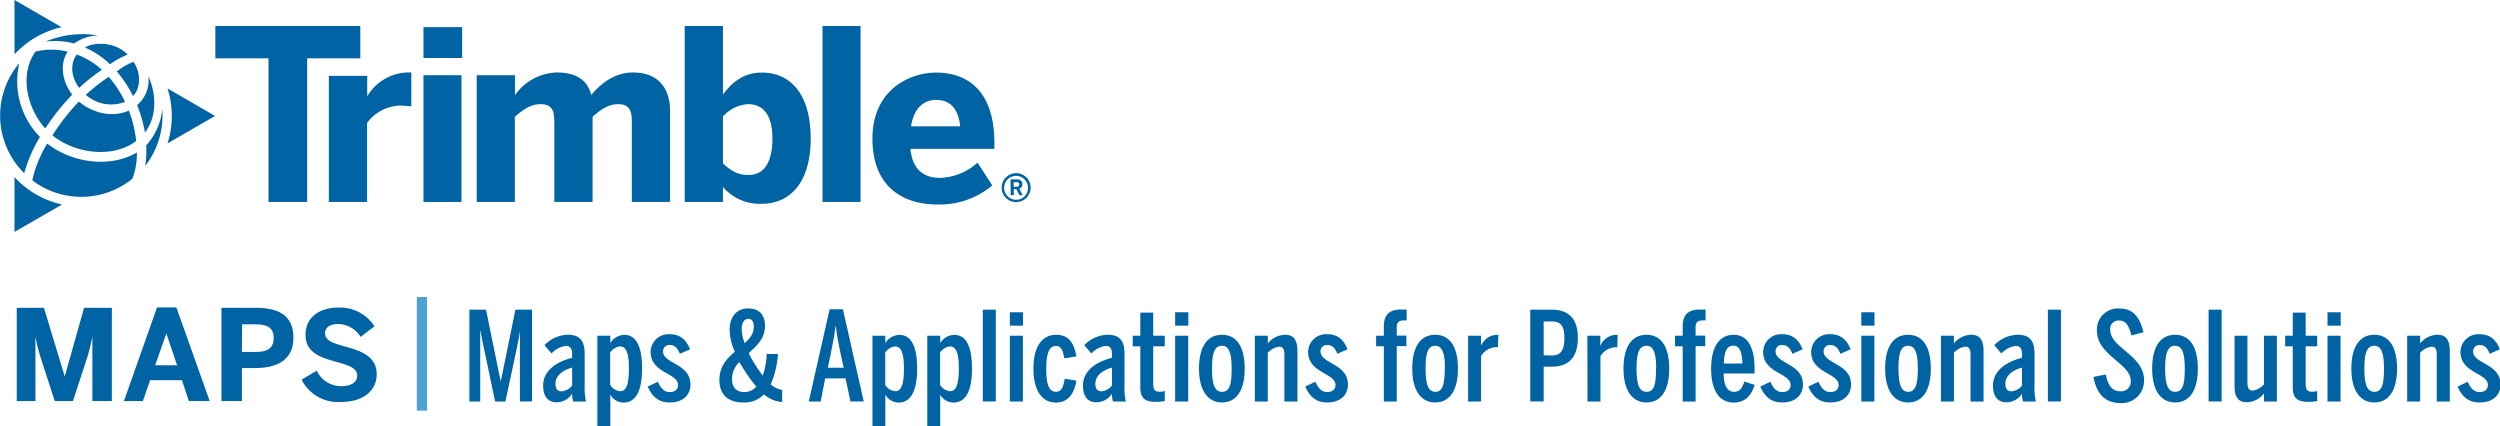 <svg xmlns="http://www.w3.org/2000/svg" viewBox="0 0 517.4 88.2"><path fill="#0063a3" d="M3.47 83V63.7h5.62l4.31 14.22 4-14.22h5.75V83h-4.03V69.84h-.05A35 35 0 0 1 18 74.15L15.1 83h-3.77l-2.87-8.85a33.5 33.5 0 0 1-1.13-4.52V83zM25.65 83l6.85-19.38h4L43.4 83h-4.31l-1.44-4.31h-6.59L29.57 83zm6.46-7.4h4.54l-2.22-6.58zM45.83 83V63.7h7c4.13 0 7.89 1.1 7.89 6.19s-4.08 6.28-7.94 6.28h-2.72V83zm4.23-10.17H53c2.64 0 3.64-1 3.64-2.87s-1-2.83-3.64-2.83h-2.9zM62.42 78.57l3.13-1.86a5.59 5.59 0 0 0 5.09 3.21c1.9 0 3.28-.72 3.28-2.17s-1.35-2-3.82-2.72c-3.36-.94-6.87-1.8-6.87-5.75 0-3.51 2.75-5.62 6.8-5.62a8.45 8.45 0 0 1 7.47 3.87l-2.87 2.19A5.59 5.59 0 0 0 70 67.05c-1.76 0-2.72.76-2.72 1.88 0 1.5 1.4 2 3.87 2.72 3.3.89 6.81 1.93 6.81 5.82 0 3-2.29 5.73-7.53 5.73a8.43 8.43 0 0 1-8.01-4.63M55.57 41.79V12.07h-11V5.38h30v6.69h-11v29.72z"/><path fill="#0063a3" d="M68.06 41.79V15.7H76v4.24A10 10 0 0 1 84.89 15h.24v7c-.29 0-1.67-.15-2.16-.15a8.77 8.77 0 0 0-7 3.59v16.35zM87.64 12V5.62h8V12zm0 29.82V15.56h7.87v26.23zM98.66 41.79V15.56h7.92v4.13a11 11 0 0 1 8.61-4.69c4.38 0 6.44 1.82 7.18 4.67C124 17.68 126.9 15 131 15c5.32 0 7.68 3.35 7.68 8v18.79h-7.92V25.16c0-2.37-.55-3.6-2.86-3.6-2 0-3.54 1.09-5.26 2.61v17.62h-7.92V25.16c0-2.37-.55-3.6-2.86-3.6-2 0-3.54 1.09-5.31 2.61v17.62zM149.62 38.69v3.1h-7.92V5.38h7.92V19.6c1.73-2.42 4.19-4.58 8.07-4.58 6 0 10.09 4.58 10.09 13.63s-4.18 13.53-10.18 13.53a10 10 0 0 1-7.98-3.49m10.24-10c0-4.38-1.53-7.14-5.07-7.14a7.7 7.7 0 0 0-5.17 2.56v9.7c1.73 1.62 3.15 2.41 5.27 2.41 3.3.01 4.97-2.75 4.97-7.52zM170.23 41.79V5.38h7.87v36.41zM180.56 28.7c0-10.19 7.77-13.68 13.19-13.68s12.05 2.71 12.05 14.61v1.18h-17.37c.4 4.33 2.81 6 6.1 6a12.08 12.08 0 0 0 7.78-3.15l3.05 4.72a16.94 16.94 0 0 1-11.42 3.94c-6.84.01-13.38-3.49-13.38-13.62m18.16-2.56c-.4-3.69-2.07-5.46-5-5.46-2.46 0-4.58 1.62-5.17 5.46zM207.3 38.83a3 3 0 0 1 3-3 3 3 0 1 1-3 3m5.46 0a2.47 2.47 0 1 0-2.46 2.51 2.46 2.46 0 0 0 2.46-2.51m-3.62-1.71h1.22c.78 0 1.23.34 1.23 1a.88.88 0 0 1-.64.93l.71 1.35H211l-.66-1.26h-.52v1.26h-.65zm1.19 1.53c.4 0 .62-.13.62-.48s-.22-.47-.64-.47h-.52v.95zM3 36.64V48l9.84-5.68A18.7 18.7 0 0 1 3 36.64M12.74 5.63 3 0v11.25a18.87 18.87 0 0 1 9.74-5.62M44.51 24l-9.84-5.7a18.8 18.8 0 0 1 0 11.38zM9.45 8.6a15.7 15.7 0 0 1 5.89.4 8.9 8.9 0 0 1 5-1.65A19.67 19.67 0 0 0 9.45 8.6M28.19 29.18a25.5 25.5 0 0 0-1.53-6.3c-3.37 1.53-7.54.54-10.33-1.87a46 46 0 0 0-5.48 7c4.72 3.81 12.49 4.83 17.34 1.17M8.27 28.34A16.42 16.42 0 0 1 4 13.07a16.79 16.79 0 0 0 1 22.77 30.8 30.8 0 0 1 3.27-7.5M25.88 21.08a22.4 22.4 0 0 0-3.38-5.18 38.6 38.6 0 0 0-4.74 3.73 7.92 7.92 0 0 0 8.12 1.45M22.77 13.29a17.8 17.8 0 0 1 3.65-2c-2.66-2.7-7-2.63-8.82-1.46a18 18 0 0 1 5.17 3.46"/><path fill="#0063a3" d="M9.78 29.71a25.2 25.2 0 0 0-3.1 7.61A16.78 16.78 0 0 0 27.39 37a14.5 14.5 0 0 0 .94-5.44c-5.72 3.35-13.62 2.04-18.55-1.85M27.53 19.88c1.83-1.93 1.47-5.2.07-7.09a14.1 14.1 0 0 0-3.42 2 25 25 0 0 1 3.35 5.09M30.7 15.75a6.72 6.72 0 0 1-2.32 6A27.6 27.6 0 0 1 30 27.43c2.49-3.27 2.41-7.94.7-11.68M16.38 18.18a41 41 0 0 1 4.7-3.74 16 16 0 0 0-5.19-3.16c-1.54 2.1-1.06 4.8.49 6.9M30.27 30.07a23.6 23.6 0 0 1-.2 4.25 17 17 0 0 0 3.51-11.74 12.9 12.9 0 0 1-3.31 7.49M14 10.69a13.56 13.56 0 0 0-6.67 0C4 15.41 5.52 22.28 9.37 26.58a48.5 48.5 0 0 1 5.58-7c-1.95-2.45-2.73-6.2-.95-8.89"/><path fill="#4da2d3" d="M86.27 61.46h2.11v23.53h-2.11z"/><g fill="#0063a3"><path d="M97.15 64.09h3.44l3 14.69h.08l3-14.69h3.44v19h-2.51V68.48c-.18 1.59-.64 3.47-1 5.29l-2 9.33h-2.13l-2-9.53c-.38-1.7-.84-3.83-1-5.06h-.08V83.1h-2.24zM112.41 79.78c0-2.75 2.28-4.8 6-5.73v-.74c0-1.13-.34-1.72-1.32-1.72a5 5 0 0 0-2.95 1.57l-1.46-1.73a6.92 6.92 0 0 1 4.83-2.15c2.56 0 3.49 1.33 3.49 3.93v6.55a13 13 0 0 0 .28 3.34h-2.64a5 5 0 0 1-.23-1.62 3.79 3.79 0 0 1-3.29 1.77c-1.63 0-2.71-1.13-2.71-3.47m6 0v-3.7c-2.47.7-3.45 2-3.45 3.34 0 1.13.49 1.57 1.26 1.57a3.2 3.2 0 0 0 2.23-1.23zM123.63 69.48h2.68V71a3.47 3.47 0 0 1 2.92-1.69c2.19 0 3.65 1.92 3.65 7s-1.59 7-3.8 7a3.13 3.13 0 0 1-2.77-1.64v6.62h-2.68zm6.53 6.81c0-3.42-.64-4.6-1.88-4.6a2.92 2.92 0 0 0-2 1.26v6.73a2.8 2.8 0 0 0 2 1.28c1.24.04 1.88-1.15 1.88-4.67M134.06 80l2.11-1c.57 1.39 1.34 2.14 2.44 2.14s1.72-.57 1.72-1.47c0-2.49-5.68-2.41-5.68-6.86a3.72 3.72 0 0 1 3.94-3.64c2.13 0 3.41 1.07 4.23 3.13l-2.13.92c-.41-1.18-1.1-1.82-2.05-1.82a1.3 1.3 0 0 0-1.42 1.31c0 2.62 5.68 2.49 5.68 6.88 0 2.19-1.62 3.7-4.24 3.7-2.36.06-3.75-1.29-4.6-3.29M155.92 74.88a32 32 0 0 0 1.93 2.85 14.3 14.3 0 0 0 .82-4.47H161a19 19 0 0 1-1.49 6.29 4.8 4.8 0 0 0 2.36 1.16v2.49a6.32 6.32 0 0 1-3.75-1.59 5.63 5.63 0 0 1-4.23 1.69c-3.29 0-5-1.69-5-4.65 0-2.8 1.54-4.44 3.19-5.85a11.6 11.6 0 0 1-1.08-4.52c0-2.91 1.62-4.45 3.86-4.45 2.56 0 3.46 1.7 3.46 3.6 0 2.67-1.67 4.08-3.36 5.65.3.67.66 1.28.96 1.8M154 76.55c-.3-.49-.64-1.06-1-1.62a5.13 5.13 0 0 0-1.51 3.49c0 1.52.74 2.72 2.52 2.72a3.21 3.21 0 0 0 2.51-1.14 31 31 0 0 1-2.52-3.45m2-8.92c0-.92-.29-1.64-1.13-1.64s-1.37.82-1.37 2.05a9.1 9.1 0 0 0 .62 3c1.06-1.04 1.88-1.87 1.88-3.41M169.85 83.1h-2.47L171.7 64h2.75l4.31 19.09H176l-1-4.78h-4.22zm4.15-9.76c-.39-2-.72-3.34-1-5.84h-.08c-.3 2.52-.64 3.83-1 5.78l-.59 2.83h3.28zM180.56 69.48h2.67V71a3.49 3.49 0 0 1 2.93-1.69c2.18 0 3.65 1.92 3.65 7s-1.6 7-3.8 7a3.14 3.14 0 0 1-2.78-1.64v6.62h-2.67zm6.52 6.81c0-3.42-.64-4.6-1.87-4.6a2.94 2.94 0 0 0-2 1.26v6.73a2.81 2.81 0 0 0 2 1.28c1.23.04 1.87-1.15 1.87-4.67M191.91 69.48h2.68V71a3.47 3.47 0 0 1 2.92-1.69c2.19 0 3.65 1.92 3.65 7s-1.59 7-3.8 7a3.13 3.13 0 0 1-2.77-1.64v6.62h-2.68zm6.53 6.81c0-3.42-.64-4.6-1.88-4.6a2.92 2.92 0 0 0-2 1.26v6.73a2.8 2.8 0 0 0 2 1.28c1.24.04 1.88-1.15 1.88-4.67M203.4 64.09h2.69v19h-2.69zM209 64.63h2.72v2.77H209zm0 4.85h2.7V83.1H209zM213.88 76.29c0-4.86 2-7 4.7-7s3.7 1.79 4.19 4.47l-2.5.41c-.31-1.72-.66-2.57-1.74-2.57-1.26 0-2 1.26-2 4.7 0 3.21.54 4.78 2 4.78 1.06 0 1.49-.75 1.83-2.7l2.41.39c-.49 2.82-1.75 4.54-4.29 4.54-2.7-.01-4.6-2.31-4.6-7.02M224.13 79.78c0-2.75 2.28-4.8 6-5.73v-.74c0-1.13-.33-1.72-1.31-1.72a4.93 4.93 0 0 0-2.95 1.57l-1.46-1.73a6.92 6.92 0 0 1 4.82-2.15c2.57 0 3.5 1.33 3.5 3.93v6.55a12.5 12.5 0 0 0 .27 3.34h-2.65a5.3 5.3 0 0 1-.23-1.62 3.77 3.77 0 0 1-3.28 1.77c-1.63 0-2.71-1.13-2.71-3.47m6 0v-3.7c-2.46.7-3.44 2-3.44 3.34 0 1.13.49 1.57 1.26 1.57a3.15 3.15 0 0 0 2.21-1.23zM236 80.17v-8.5h-1.57v-2.19H236V64.7h2.67v4.78h2.39v2.19h-2.39v7.68c0 1.33.34 1.72 1.39 1.72a3 3 0 0 0 1-.16V83a8.2 8.2 0 0 1-1.73.16c-2.33.04-3.33-.71-3.33-2.99M243.21 64.63h2.73v2.77h-2.73zm0 4.85h2.7V83.1h-2.7zM248.15 76.29c0-4.8 1.9-7 4.75-7s4.7 2.21 4.7 7-1.9 7-4.7 7-4.75-2.29-4.75-7m6.75 0c0-3.06-.49-4.73-2-4.73s-2.06 1.47-2.06 4.73c0 3.06.49 4.8 2.06 4.8s2-1.49 2-4.8M259.71 69.48h2.67v1.59a4.82 4.82 0 0 1 3.49-1.79c1.7 0 2.65.82 2.65 3.41V83.1h-2.7v-9.71c0-1.11-.28-1.65-1.11-1.65a4.08 4.08 0 0 0-2.33 1.26v10.1h-2.67zM270.14 80l2.1-1c.57 1.39 1.34 2.14 2.44 2.14s1.72-.57 1.72-1.47c0-2.49-5.67-2.41-5.67-6.86a3.71 3.71 0 0 1 3.93-3.64c2.13 0 3.41 1.07 4.23 3.13l-2.13.92c-.41-1.18-1.1-1.82-2.05-1.82a1.3 1.3 0 0 0-1.42 1.31c0 2.62 5.68 2.49 5.68 6.88 0 2.19-1.62 3.7-4.24 3.7-2.36.06-3.73-1.29-4.59-3.29M286.4 71.67h-1.6v-2.19h1.6v-1.9c0-2.21.9-3.52 3.59-3.52h1.13v2.26a6 6 0 0 0-.67 0c-.84 0-1.38.33-1.38 1.41v1.72h2v2.19h-2V83.1h-2.67zM292.28 76.29c0-4.8 1.9-7 4.75-7s4.7 2.21 4.7 7-1.9 7-4.7 7-4.75-2.29-4.75-7m6.76 0c0-3.06-.49-4.73-2-4.73s-2 1.47-2 4.73c0 3.06.48 4.8 2 4.8s1.96-1.49 1.96-4.8zM303.84 69.48h2.67v2h.05a3.65 3.65 0 0 1 3.24-2.18h.31l-.11 2.55h-.49a3.86 3.86 0 0 0-3 1.84v9.41h-2.67zM316.71 64.09h4.47c2.88 0 5.37 1.31 5.37 5.8 0 4.93-2.73 6-5.47 6h-1.6v7.2h-2.77zm4.49 9.48c1.73 0 2.57-1 2.57-3.6s-.82-3.44-2.59-3.44h-1.7v7zM328.52 69.48h2.68v2h.05a3.64 3.64 0 0 1 3.23-2.18h.31l-.07 2.57h-.49a3.86 3.86 0 0 0-3 1.84v9.39h-2.68zM336 76.29c0-4.8 1.91-7 4.76-7s4.7 2.21 4.7 7-1.9 7-4.7 7-4.76-2.29-4.76-7m6.76 0c0-3.06-.49-4.73-2-4.73s-2.06 1.47-2.06 4.73c0 3.06.49 4.8 2.06 4.8s1.97-1.49 1.97-4.8zM348.25 71.67h-1.59v-2.19h1.59v-1.9c0-2.21.9-3.52 3.6-3.52h1.13v2.26a6 6 0 0 0-.67 0c-.85 0-1.39.33-1.39 1.41v1.72h2v2.19h-2V83.1h-2.67zM354.14 76.29c0-4.88 1.95-7 4.64-7 3.14 0 4.35 3 4.35 7v1h-6.4c0 2.41.72 3.8 2.16 3.8 1.18 0 1.67-.75 2.13-2.13l2.11.69c-.7 2.39-2.16 3.67-4.32 3.67-2.81-.02-4.67-2.23-4.67-7.03m6.47-1.05c-.05-2.42-.62-3.7-1.85-3.7s-1.9.92-2 3.7zM364.31 80l2.1-1c.57 1.39 1.34 2.14 2.45 2.14s1.72-.57 1.72-1.47c0-2.49-5.68-2.41-5.68-6.86a3.71 3.71 0 0 1 3.93-3.64c2.13 0 3.42 1.07 4.24 3.13l-2.13.92c-.42-1.18-1.11-1.82-2.06-1.82a1.29 1.29 0 0 0-1.41 1.31c0 2.62 5.67 2.49 5.67 6.88 0 2.19-1.61 3.7-4.23 3.7-2.37.06-3.75-1.29-4.6-3.29M374.25 80l2.11-1c.56 1.39 1.33 2.14 2.44 2.14s1.72-.57 1.72-1.47c0-2.49-5.68-2.41-5.68-6.86a3.71 3.71 0 0 1 3.93-3.64c2.13 0 3.42 1.07 4.24 3.13l-2.13.92c-.41-1.18-1.11-1.82-2.06-1.82a1.3 1.3 0 0 0-1.41 1.31c0 2.62 5.68 2.49 5.68 6.88 0 2.19-1.62 3.7-4.24 3.7-2.36.06-3.75-1.29-4.6-3.29M385.22 64.63h2.72v2.77h-2.72zm0 4.85h2.7V83.1h-2.7zM390.15 76.29c0-4.8 1.9-7 4.75-7s4.7 2.21 4.7 7-1.9 7-4.7 7-4.75-2.29-4.75-7m6.76 0c0-3.06-.49-4.73-2-4.73s-2 1.47-2 4.73c0 3.06.49 4.8 2 4.8s2-1.49 2-4.8M401.71 69.48h2.67v1.59a4.82 4.82 0 0 1 3.5-1.79c1.69 0 2.64.82 2.64 3.41V83.1h-2.7v-9.71c0-1.11-.28-1.65-1.1-1.65a4.07 4.07 0 0 0-2.34 1.26v10.1h-2.67zM412.47 79.78c0-2.75 2.29-4.8 6-5.73v-.74c0-1.13-.33-1.72-1.31-1.72a4.93 4.93 0 0 0-2.95 1.57l-1.47-1.73a7 7 0 0 1 4.83-2.15c2.57 0 3.49 1.33 3.49 3.93v6.55a12.4 12.4 0 0 0 .29 3.34h-2.65a5 5 0 0 1-.23-1.62 3.77 3.77 0 0 1-3.29 1.77c-1.63 0-2.71-1.13-2.71-3.47m6 0v-3.7c-2.47.7-3.44 2-3.44 3.34 0 1.13.49 1.57 1.26 1.57a3.15 3.15 0 0 0 2.22-1.23zM423.83 64.09h2.7v19h-2.7zM433.26 78l2.56-.49c.44 2.24 1.29 3.47 3 3.47a2 2 0 0 0 2.16-2.18c0-3.57-7-5.25-7-10.38a4.35 4.35 0 0 1 4.72-4.57c2.91 0 4.22 2 4.91 4.93l-2.49.64c-.51-2.06-1.18-3.08-2.52-3.08a1.71 1.71 0 0 0-1.87 1.9c0 3.8 7 5.24 7 10.43a4.61 4.61 0 0 1-4.93 4.75c-3.41-.04-4.93-2.22-5.54-5.42M445.41 76.29c0-4.8 1.9-7 4.75-7s4.7 2.21 4.7 7-1.9 7-4.7 7-4.75-2.29-4.75-7m6.75 0c0-3.06-.49-4.73-2-4.73s-2.06 1.44-2.06 4.73c0 3.06.49 4.8 2.06 4.8s2-1.49 2-4.8M457.09 64.09h2.7v19h-2.7zM462.46 79.83V69.48h2.67v9.69c0 1.13.29 1.67 1.13 1.67a4 4 0 0 0 2.29-1.29V69.48h2.67V83.1h-2.67v-1.65a4.73 4.73 0 0 1-3.47 1.8c-1.69 0-2.62-.82-2.62-3.42M474.51 80.17v-8.5h-1.57v-2.19h1.57V64.7h2.67v4.78h2.39v2.19h-2.39v7.68c0 1.33.34 1.72 1.39 1.72a3 3 0 0 0 1-.16V83a8.2 8.2 0 0 1-1.73.16c-2.33.04-3.33-.71-3.33-2.99M481.7 64.63h2.73v2.77h-2.73zm0 4.85h2.7V83.1h-2.7zM486.64 76.29c0-4.8 1.9-7 4.75-7s4.7 2.21 4.7 7-1.9 7-4.7 7-4.75-2.29-4.75-7m6.75 0c0-3.06-.49-4.73-2-4.73s-2.06 1.47-2.06 4.73c0 3.06.49 4.8 2.06 4.8s2-1.49 2-4.8M498.19 69.48h2.68v1.59a4.8 4.8 0 0 1 3.49-1.79c1.7 0 2.65.82 2.65 3.41V83.1h-2.7v-9.71c0-1.11-.28-1.65-1.11-1.65a4.08 4.08 0 0 0-2.33 1.26v10.1h-2.68zM508.62 80l2.11-1c.57 1.39 1.34 2.14 2.44 2.14s1.72-.57 1.72-1.47c0-2.49-5.67-2.41-5.67-6.86a3.71 3.71 0 0 1 3.93-3.64c2.13 0 3.41 1.07 4.23 3.13l-2.13.92c-.41-1.18-1.1-1.82-2-1.82a1.3 1.3 0 0 0-1.42 1.31c0 2.62 5.68 2.49 5.68 6.88 0 2.19-1.62 3.7-4.24 3.7-2.41.06-3.8-1.29-4.65-3.29"/></g></svg>